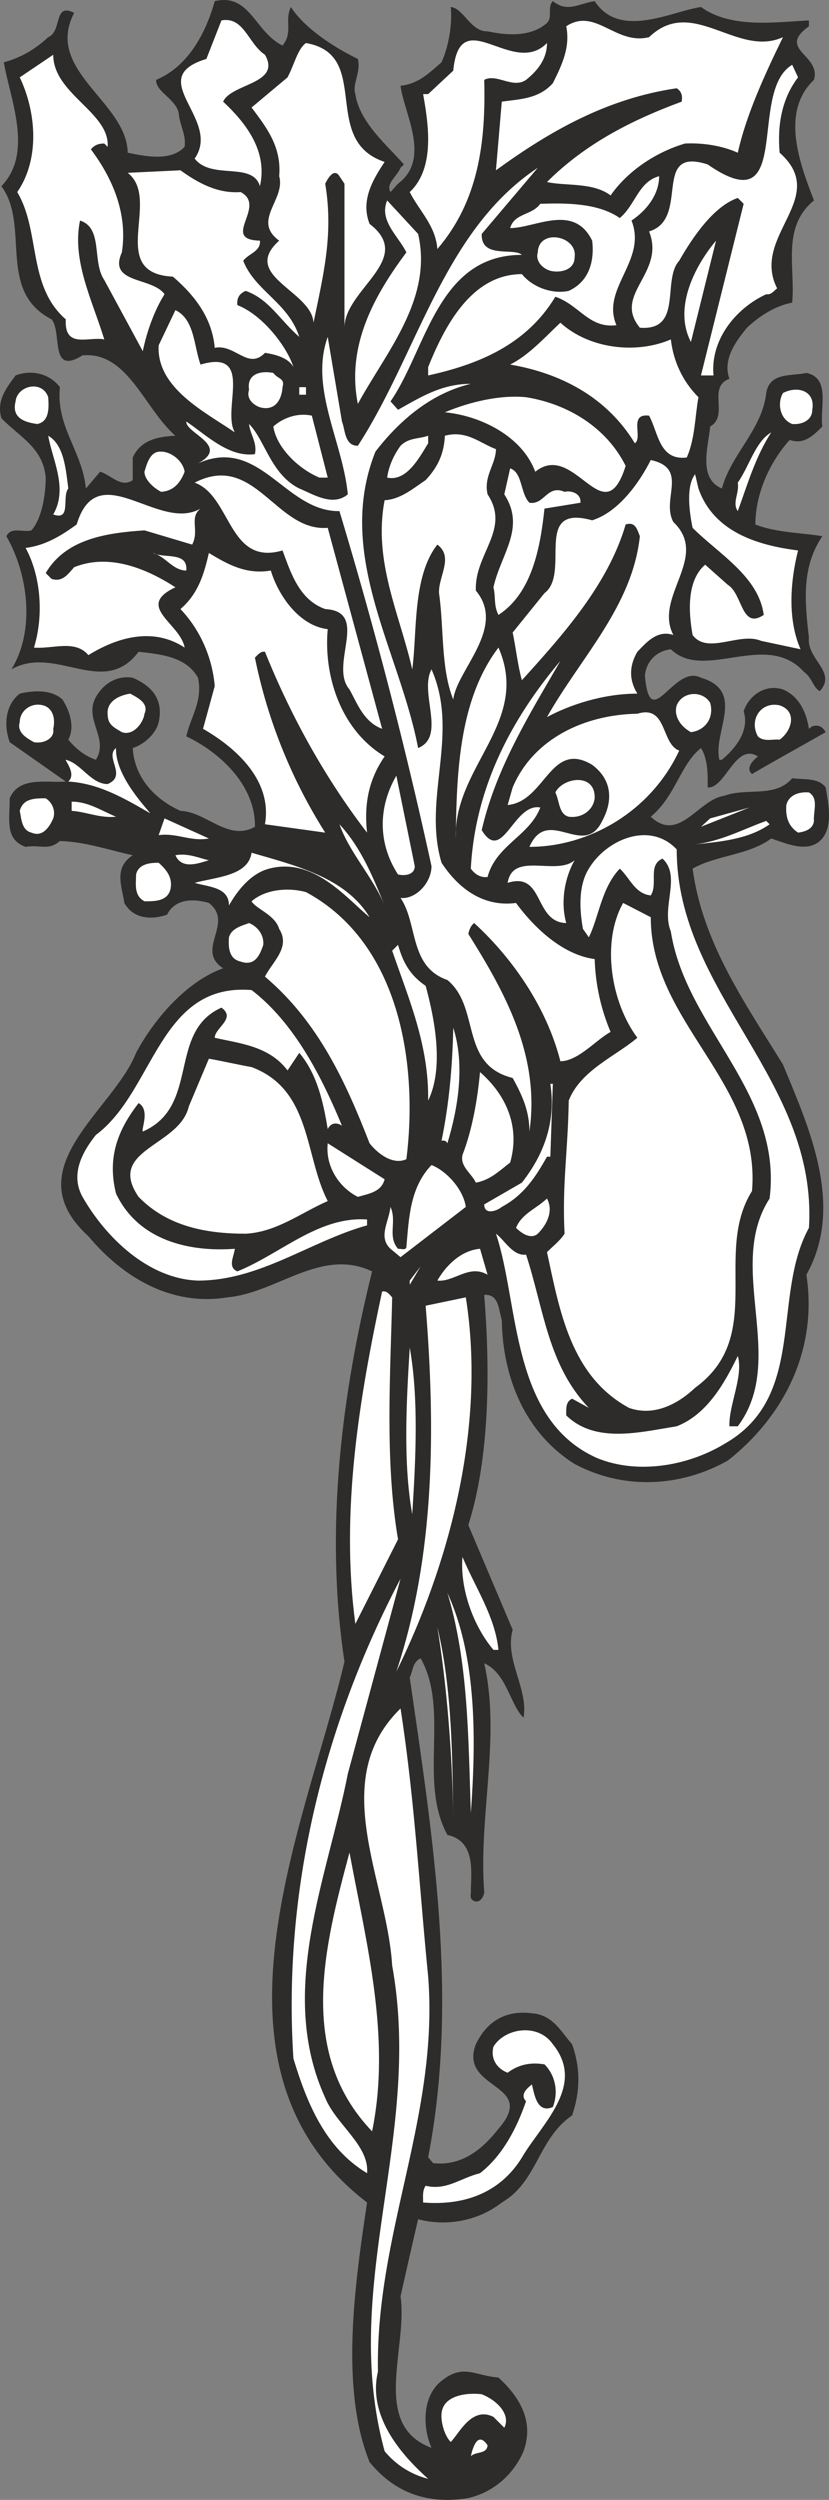 <svg xmlns="http://www.w3.org/2000/svg" width="95.098" height="286.614" viewBox="0 0 71.323 214.96"><rect x="0" y="0" width="71.323" height="214.96" fill="#808080" stroke="none"/><path d="M309.014 313.665c-.504.504 0 1.368-.504 1.872-1.368 1.224-3.456 1.08-5.112.72-1.44.072-2.088-2.016-3.168-2.088.144 1.368-.144 3.312-.792 4.752-1.08.936-2.016 1.872-3.528 2.016.288 2.376 2.664 6.264-.216 8.424l-.648.72c-.432-.72.576-1.368.864-2.088l.288-.288c-1.368-1.584-3.816-3.6-4.176-6.048-.288-.864.504-1.872.216-3.024-2.088-1.008-4.608-2.664-5.76-4.464-.576 1.152.216 2.16-.72 3.312-2.376-1.152-2.808-4.536-5.832-3.816-.792 2.808-2.304 5.616-5.04 6.768-.072 1.008 1.728 1.656 1.944 2.88.072 1.008.648 1.8.504 2.88-1.224 1.296-3.456.792-4.896.504-.072-4.392-7.2-7.056-4.608-12.024-1.8-.936-1.008 1.584-2.232 2.088-1.152 1.08-2.448 1.8-3.816 2.16.504 3.096 2.592 7.776-.216 10.656 2.52 3.384-.432 9 4.32 11.448.936 1.08-.216 4.896 2.664 3.096 3.888-.36 5.328 4.608 7.992 6.912-1.368.072-2.952.288-3.672 1.872v1.944c-1.008.72-1.944-.504-2.808-.72l-1.224 1.44c-.288-3.168-2.592-5.328-2.232-8.712-.936-1.224-2.52-1.512-3.816-1.008-.792 1.08-1.656 2.16-1.224 3.672 1.512 1.584 3.6 2.52 3.816 5.112 0 1.368-.288 3.456-1.224 4.536-.72.216-1.728-.36-2.16.504 1.944 3.384 2.448 8.208.432 11.448 3.816-2.16 7.92 2.52 10.944-1.512 1.944.216 4.104.432 5.112 2.232.432 2.016-.648 3.384-1.008 5.04 3.024 1.44 5.976 4.32 5.904 7.776-2.304 1.296-4.176-1.296-6.408-1.368-2.232-1.008-3.96-2.88-4.104-5.4.936-.288 2.016-1.224 2.232-2.232.432-1.944-.576-3.096-2.232-3.816-1.368-.216-2.52.504-3.168 1.656-1.08 1.944 1.152 3.528 0 5.4-.864-.288-1.656-.864-2.376-1.728.576-1.08.144-2.448-.504-3.456-.936-.864-2.448-.792-3.672-.504-1.296 1.008-1.368 2.808-.864 4.176l4.824 3.384c-1.512.144-4.032-.504-4.824 1.44 0 1.872-.432 3.528 1.368 4.176 1.296-.216 1.944.36 2.952-.504 2.232.072 4.248.792 6.264 1.224-1.656 1.08-.936 2.664-.72 4.104.792 1.44 2.448 1.44 3.672 1.008.72-1.44 2.376-1.368 3.6-1.008 2.232 1.728-1.224 4.032 1.224 5.616-3.024 1.08-5.832 4.176-7.488 7.272-1.944 4.968-10.512 9.936-4.104 15.768 2.952 3.528 7.128 6.048 11.952 5.256 4.248-.36 8.064-4.32 12.456-2.232-2.592 10.44-4.104 22.176-2.376 33.552-3.312 14.112-13.176 34.92 1.944 46.512-1.008 6.768-2.376 15.912.216 22.32 2.16 2.664 5.04 3.672 8.496 3.096 2.16-.504 3.888-2.016 4.752-4.032.936-2.592-.36-4.68-2.16-6.336-2.016-.144-3.024-1.224-4.896.288-1.656 1.296-1.656 3.96-.864 5.76-5.256-1.944-2.016-8.568-2.664-13.032.504-2.232 1.008-4.464 1.512-6.624 2.448.648 5.184.144 7.2-1.44 3.096-1.8 3.096-5.472 6.048-7.488.72-2.088.72-4.104 0-6.12-1.008-1.152-1.656-2.52-3.456-2.664-2.304-.288-3.888.72-4.824 2.664-1.512 3.96 5.4 3.312 1.944 7.272-1.296 1.656-3.096 3.24-5.616 2.952l-.432-.504c2.664-13.68.36-27.792-1.584-41.256.288-.576.216-1.296.936-1.656 2.52 4.464-.216 10.584 2.304 15.192 2.304.504 2.088 2.88 2.016 4.68.072.288-.216.792.288 1.008.504.216.864-.432.864-.792-.504-6.48 1.44-13.32 0-19.656 1.944.864 2.232 3.6 3.384 4.68.432-2.52-1.656-4.968-.936-7.56l-3.816-9c1.872-5.904 1.872-13.464 1.368-19.8 1.296-.072 1.224 1.296 1.512 2.16.072 4.968 2.016 9.72 6.264 12.384 4.176 2.232 9.072 2.016 13.176-.288 4.68-3.672 7.776-9.36 6.768-15.984 3.312-5.904.216-12.672-2.016-18.072-3.24-5.256-6.912-10.44-7.776-16.848 2.016-1.152 4.824-1.152 6.768-2.592 1.296.432 3.024 1.224 4.176.216 1.224-1.08.72-3.312.504-4.608-.648-.864-1.872-.648-2.88-.792-1.44 1.728-3.96.792-5.832 1.512-2.232.288-3.888 4.104-6.336 1.8 2.16-1.8 2.52-4.464 4.32-5.904.648 1.008.576 2.52.576 3.384 1.512.144 2.376-3.888 4.32-2.664-.432.36-1.08 1.008-.504 1.512 2.088-1.224 4.464-2.52 6.336-3.6-.288-.504-.648-.648-1.152-.504l-.288.216c-.216-1.44-.864-2.808-2.232-3.384-1.584-.504-2.952.576-3.384 1.872.504 1.584-.576 3.096-1.872 4.176h-.216c-.576-2.376 2.304-5.904-1.584-7.056-2.376-1.224-4.392 4.968-4.824-.216.144-1.224 1.008-2.088 2.232-2.232 2.88 2.808 8.208-1.656 11.448 1.944.72.504.792 1.368 1.368 1.656 1.512-1.656-1.152-2.736-.936-4.608-.36-3.096-.648-6.048 1.152-8.712-1.584-.288-3.96-.288-5.76-1.008 0-2.448 1.08-5.184 2.952-7.272 1.224.432 2.016-.36 2.808-1.152-.216-1.656.72-4.176-1.368-4.608-1.296.288-3.168-.072-3.456 1.728-.36 3.168-3.024 5.256-3.816 8.208-2.088-.864-1.152-3.672-1.008-5.328 1.656-.936-.288-3.384 1.656-4.104-.576-1.584.432-3.096 1.512-4.392 1.152-1.08 2.448-1.872 3.888-2.16.288-3.024-.936-6.48 1.872-8.784-1.152-3.024-2.952-7.56 0-10.368.648-2.16-3.24-2.592-.432-4.608v-.504c-2.88.144-6.696.72-9.288-1.152-2.52.36-6.984 2.808-9.144-.504-1.44.216-2.304 1.008-3.6 0z" style="fill:#2d2c2b" transform="translate(-261.45 -313.565)"/><path d="M310.166 315.825c.36 1.8-.36 3.312-1.152 4.896-1.224 1.368-2.88 1.368-4.392 1.584l-.504 5.904c4.752-3.456 9.648-6.192 15.552-7.056.432.288.504.648.432 1.152-4.104 1.512-8.208 3.528-11.592 6.912 1.584.36 3.96 0 5.472 1.152 1.512-2.16 3.96-3.744 6.408-4.464 1.656-.072 3.24.216 4.536.792.72-3.24 2.304-6.696 3.888-9.936-3.96 1.8-7.776-3.6-11.52 0-2.88.72-4.608-2.592-7.128-.936zm-30.96 2.808c-5.472 1.656 1.368 5.184-1.008 8.568 1.44 1.872 4.968.216 5.616 2.376.648-2.88-1.008-5.256-3.168-7.272.72-1.584 5.04-1.512 3.6-4.032-1.44-.936-1.8-3.312-3.744-2.952z" style="fill:#fff" transform="translate(-261.45 -313.565)"/><path d="M298.286 321.657h-.432c.432 2.448 1.08 6.336-1.152 8.424.792 1.584 2.232 2.88 2.376 4.896 3.528-4.104 4.176-9.144 4.032-14.544 1.08-.576 2.448.792 3.6 0 1.08-.864 1.8-1.872 1.8-3.168-2.952 3.024-7.488-3.6-8.064 2.376zm-12.096-1.44-3.096 2.592c1.296 1.728 2.592 3.384 2.376 5.904.576 2.016-2.376 3.816 0 5.544-3.384 3.024 2.808 4.32 2.952 7.056.864-4.176 1.728-7.632 1.008-11.952.144-.288.72-1.44 1.224-.648l.432.648v12.384c0-3.312 6.12-5.904 2.16-8.928-.792-2.016.288-3.816 1.296-5.328-5.616-1.872-1.008-9.216-6.768-10.224-.72.504-1.008 1.872-1.584 2.952zm-23.04 0c1.44 3.024 1.728 7.056-.216 9.864 2.016 3.384.864 8.064 4.176 10.944-.144 2.592 2.016 1.44 3.312 1.728-1.008-3.312-2.808-6.768-2.088-10.224 2.016.648 1.008 3.528 2.088 5.112l3.312 6.12c.36-1.728 1.008-3.528 1.872-4.896-1.08-1.512-4.896-.864-3.672-3.6.504-3.24-.72-6.264-2.664-8.856.288-.36.648-.504 1.152-.504l.288.288c.216-2.952-4.68-4.536-4.68-7.92zm59.184 7.488c-4.896-1.584-1.44 4.68-5.04 5.76 1.44 3.6-3.168 5.4-.792 8.28 3.744.288 1.872-4.104 3.384-5.76 1.152-2.016 2.952-4.68 5.04-5.4l.504.504-3.672 14.76h1.08c-.288-3.024 1.872-5.76 4.536-6.984.432.072.648-.288.936-.504-2.304-4.536 4.608-7.776.216-11.664-.216-2.448.216-4.68 1.584-6.48l-.504-1.08c-3.888 2.304.216 13.752-7.272 8.568z" style="fill:#fff" transform="translate(-261.45 -313.565)"/><path d="M292.238 351.897c-1.152 0-1.08-1.368-1.368-2.088l-1.224-7.272c-1.584 4.392 1.296 9 1.728 13.536-1.296 1.08-2.952 0-4.176-.504-2.448-1.224-2.952-4.176-4.32-5.544.072.864.72 1.584.504 2.592-2.232.288-4.104-1.584-5.904-2.808-.072 1.008 3.816 2.088 1.008 3.6 5.328-2.376 7.488 4.176 12.168 4.104a404.072 404.072 0 0 1 7.92 30.528c0 1.44-1.368 2.88-2.664 2.736 1.512 2.232.72 5.904 4.032 7.056 2.88 2.376 1.008 7.272 5.616 8.424.792 1.44 1.44 2.808 1.44 4.608.936-6.48-2.088-11.952-5.256-16.992.072-.36.216-.72.504-.936 3.384 3.096 6.264 7.344 7.416 11.88 1.512 0 3.024-1.8 4.32-2.52a17.356 17.356 0 0 1-1.368-6.264c-2.736-.36-5.184-2.664-6.768-4.824-2.736.36-4.896-1.152-6.408-3.456-1.656-5.544 1.584-11.088-.864-16.632-1.08 2.016 1.296 5.76-1.152 6.768-1.584-8.352-7.2-16.632-3.672-25.488 2.16-2.808 4.896-5.04 8.208-5.832-2.52 0-4.32 1.152-6.264 2.232l-.648-.72c3.096-4.464 4.032-12.6 11.304-12.6-.72-.648-3.528.36-3.456-1.8l4.824-5.688c-8.136 5.4-10.296 15.912-15.48 23.904z" style="fill:#fff" transform="translate(-261.45 -313.565)"/><path d="M272.438 328.425c2.952 2.304-1.872 8.64 3.888 8.928 2.016 1.728 3.384 3.672 3.6 6.12 1.728-.36 2.88 1.944 4.32.432.936.144 2.016.432 2.448 1.224-.504-1.656-2.592-4.464-4.824-5.328-.072-.648.216-1.008.72-1.224 2.016.72 2.88 2.448 4.608 3.96-.936-2.952-3.816-3.96-4.824-6.552.504-.648 1.512-.792 1.44-1.728-3.456-.072.648-2.952-1.656-4.176-2.016.144-3.672-.792-5.184-1.872zm42.336 3.888c-1.872-1.296-4.608-1.296-6.84-1.224-.72 1.008-2.232.792-2.592 2.088 2.16 0 5.472-2.16 7.056 1.08.216 1.8-.288 3.528-2.016 4.32-1.296.288-3.024-.216-4.032-1.44-4.392 0-6.696 4.608-8.064 7.992v.72c4.248-.936 8.424-2.592 10.944-6.768 2.088.72 2.88 2.736 5.256 2.448-1.368-3.168 2.664-5.544 1.296-9 1.296-.864 2.376-2.232 2.376-3.816-1.8.504-2.016 2.448-3.384 3.6zm-18.36 2.952c-2.736 3.672-5.184 7.992-4.176 13.032 2.376-4.392 6.48-9 5.184-14.616l-2.664-2.88c-.72 1.728.936 3.024 1.656 4.464z" style="fill:#fff" transform="translate(-261.45 -313.565)"/><path d="M307.718 335.265c-.216.72.36 1.368 1.08 1.584.864.216 2.088-.072 2.088-1.152.288-1.872-3.096-2.52-3.168-.432zm13.176 7.704 2.16-8.712c-1.872 2.232-3.672 5.832-2.16 8.712zm-45.792.288c-.216 3.672 4.032 5.76 6.552 7.488-1.152-1.944 1.728-7.2-2.952-5.832-.576-1.584-.504-3.888-2.16-4.68zm30.24 1.656c4.248.72 8.28 2.736 10.728 6.768.72-.504-.576-2.592 1.224-2.376.792 1.44.864 3.888 3.24 3.6.72-1.584.72-3.672 1.008-5.184-1.368-1.368-2.16-3.096-2.376-4.968-3.024 1.296-7.056.792-9.504-1.44-1.368 1.296-2.736 2.808-4.32 3.6zm-22.464 2.16c-.288.864.504 1.368.936 1.512 1.296.36 1.872-.648 1.944-1.728.216-.792-.36-.648-.792-1.224-1.08-.216-2.304.072-2.088 1.44zm4.32.432h.576v-.648h-.576zm-24.408.575c-.36 1.44.792 1.8 1.872 1.945 1.008-.216 1.008-1.296.936-2.304-.504-1.512-2.664-1.008-2.808.36zm66.024-.72c-.504.865-.288 2.233.792 2.665.792.072 1.728-.288 1.728-1.224.288-1.656-1.296-2.088-2.52-1.44zm-29.088 1.657c3.024.288 6.624 2.016 7.776 5.112 3.384-2.736 5.904 5.472 7.776-.504-1.656-3.312-4.968-5.328-8.568-5.904-2.16-.216-4.752.36-6.984 1.296zm-14.76 1.223c.288 1.873 2.232 3.673 3.96 4.393h.72l-1.368-5.328c-1.368-.288-2.592.288-3.312.936zm39.96 4.825c.144.936-.504 1.728 0 2.448.792-2.16 1.512-4.68 2.88-6.768-1.368.792-1.872 2.88-2.88 4.32zm-26.856-.216c-1.08.72-2.16 1.656-3.528 1.728-1.008 5.256 1.296 9.792 2.376 14.544.432-3.096 0-7.992 2.16-10.728 1.44 1.08.072 2.736.144 4.176.432 2.952.144 6.48 1.224 9.144.288-2.52 4.608-6.192 1.944-9.36-.144-3.168 3.024-5.256 1.008-8.28-.36-1.584.72-2.592.72-3.888-1.368-.504-2.52-1.656-4.392-1.152-.072 1.512-.576 2.664-1.656 3.816zm-2.16-2.952c-.576.792-1.008 1.728-1.152 2.736 1.656.36 2.736-1.656 3.528-2.952v-.648c-.792.288-1.656.144-2.376.864zm-30.312-.864c.36 2.088 1.728 4.536.432 6.768 1.584.576.72-1.512 1.296-2.232-.216-1.656-.36-3.744-1.728-4.536zm8.28 3.096c0 .72.864 1.44 1.44 1.728 1.08-.072 1.656-.792 2.016-1.728-.144-.936-1.152-1.728-2.016-1.728-.936-.072-1.224 1.008-1.44 1.728z" style="fill:#fff" transform="translate(-261.45 -313.565)"/><path d="M312.398 358.305c-5.184-1.44-1.8 4.536-4.104 6.264l-2.736 3.384c.288 1.368.432 2.808.792 4.104 3.456-3.816 7.416-8.208 8.928-13.392.864-.288 1.008.504 1.224 1.008-.648 6.048-5.112 10.44-7.992 15.552 1.872-1.008 4.752-2.016 7.776-2.016-.72-1.152-.72-2.376 0-3.6.648-.648 1.656-1.944 3.096-1.44-1.728-3.312 3.168-6.696 0-9.72-1.08-1.944 1.368-4.608-1.944-5.328-.936 1.872-2.736 4.464-5.04 5.184z" style="fill:#fff" transform="translate(-261.45 -313.565)"/><path d="M304.838 356.073c1.872 2.88-.288 5.112-.936 7.992.216.864 0 1.512.432 2.376 2.88-1.872 3.6-5.76 3.96-9.144l3.096-.504c.072-.792-.792-1.08-1.368-.936-1.512-.648-1.728 1.152-3.024.936-.792-.792-.576-2.592-1.656-2.952zm16.2 2.88c2.232 2.232 5.688 4.176 6.12 7.488-1.944 1.296-1.8-1.8-3.096-2.592l-1.944-1.728c-1.584 1.368-1.44 4.032-1.08 6.048 1.296 1.728 4.032-.288 5.904.504l3.384.72c-1.08-2.448-.936-5.616-.216-8.496-3.456-.432-7.272-1.584-8.568-5.328l-.288-1.224c-.792 1.008-.504 3.24-.216 4.608zm-42.84-3.888c3.168 1.152 2.88 7.2 7.56 5.832.72 1.944 1.44 4.248 3.672 5.04 3.888.216.288 4.824 2.088 6.912.648 1.152 1.224 2.808 2.808 3.384l-4.68-17.28c-4.464.36-6.264-6.552-11.448-3.888zm-14.544 5.615c1.296 2.377 1.584 5.76.72 8.569 1.584.144 3.528-.72 4.68.648 2.448-1.512 5.544-2.448 8.28-.648-.36-2.088-4.32-3.528-.792-5.184-2.448-1.584-5.688-2.952-8.712-1.728-.576.648-1.008 1.296-1.944 1.008l-.504-.504c1.728-2.952 5.256-3.456 8.496-3.672l4.104 1.224c.648-1.224-.288-2.304.72-3.096-3.6 2.088-8.856-4.608-10.656 1.368-1.296.936-2.664 1.8-4.392 2.016z" style="fill:#fff" transform="translate(-261.45 -313.565)"/><path d="M279.422 361.113c-.432 1.872-.936 3.528-2.448 4.824 1.656 1.728 2.736 4.104 2.952 6.624l-1.008 3.672c2.88 1.656 5.976 4.464 5.328 8.208l5.184.72a44.68 44.68 0 0 1-6.048-15.048c.216-.216.504-.576.864-.504 2.232 5.544 5.184 10.872 8.784 15.552-.288-2.592.216-4.68 1.512-6.552-3.816-2.304-5.256-6.984-4.896-10.944-2.448-.288-4.248-2.88-4.896-5.04-2.088.36-3.672-.504-5.328-1.512zm-4.824 0c1.08.288 1.728 1.512 2.88 1.512.144-1.656-1.872-1.008-2.88-1.512zm26.064 24.552c-.216-6.192 6.48-10.008 3.672-16.416-3.384 4.464-3.6 10.728-3.672 16.416zm1.296 2.592c.36.504.864.792 1.44.72.72-2.736 3.6-3.528 4.536-5.976-2.304-.432-3.24 4.896-5.04 1.944 1.224-5.328 4.104-9.936 6.768-14.544-4.32 5.112-7.344 11.016-7.704 17.856zm17.712-14.04c-.288 1.008.432 1.872 1.224 2.304 1.224-.144 2.016-1.224 1.656-2.52-.648-1.08-2.376-1.008-2.88.216zm-48.96.72c0 .936.504 1.152 1.224 1.584 1.008.36 1.872-.864 1.944-1.584.432-.936-.72-1.44-1.224-1.728-.936.144-2.016.648-1.944 1.728zm55.944 1.943c.504.505 1.296.217 1.872.289 1.08-.792 1.512-2.448 0-2.952-1.584-.36-2.664 1.224-1.872 2.664zm-63.504-1.223c-.288.936.72 1.44 1.224 1.728.792.144 1.8-.288 1.656-1.152.216-.936-.072-1.8-.864-2.016-1.08-.288-2.016.504-2.016 1.44z" style="fill:#fff" transform="translate(-261.45 -313.565)"/><path d="m305.558 381.273-.432 1.512c3.24-.288 3.672-5.616 7.272-3.456 1.728 1.296 1.8 3.096.864 4.824-1.584 3.312-4.68-1.368-6.264 2.232 5.112 0 10.44-3.024 12.888-8.28-1.584-.576-1.008-3.96-3.6-3.168-4.464.072-8.928 2.088-10.728 6.336zm-34.848-.288c-1.44 0-2.304-1.8-3.6-2.088-.072.072.936 1.224.216 1.872 2.592.144 4.824 1.44 7.056 2.736-.576-.72-3.024-3.312-2.952-5.616-1.008.792 1.008 2.376-.72 3.096zm24.984 7.775c.648.145 1.44 0 1.44-.72l-1.584-7.775c-1.584 2.736-1.584 5.832.144 8.496z" style="fill:#fff" transform="translate(-261.45 -313.565)"/><path d="M309.23 381.705c.36.72.288 1.872 1.152 2.088 1.08.144 2.088-.504 2.232-1.584.072-2.232-2.736-1.8-3.384-.504zm19.872 1.08c-.072 1.008.144 1.8 1.008 2.376.576-.072 1.296-.288 1.368-1.008-.072-.792.432-1.944-.432-2.448-.864-.072-1.728.216-1.944 1.08zm-65.952.504c.144.648.144 1.656 1.008 1.872 1.008.432 1.584-.576 1.872-1.224.216-.648-.072-1.368-.648-1.728-.936 0-1.944 0-2.232 1.08zm4.464 0c1.224.072 2.448.648 3.816.504-1.224-.504-2.376-1.296-3.816-1.296zm54.144 1.368 4.176-1.656-3.384.936zm-46.656.72c1.584-.216 2.736.576 4.32.288l-3.816-1.728zm46.152.792c2.088-.216 4.608-.432 6.408-1.728l-.288-.288c-2.016.72-3.816 1.728-6.12 2.016zm-26.712 5.256c-1.008-2.448-2.016-4.968-3.888-6.984.864 2.448 2.88 4.536 3.888 6.984zm17.568-3.168c-.936 1.512-.792 3.6-.504 5.184l.504.72c.864-1.728 1.08-4.248 2.664-5.904.864.792 1.296 2.16 2.664 2.304.648-1.008-.288-2.592 1.008-3.168 1.656 1.512-.144 4.176.72 6.264 1.296 8.28 9.648 13.896 8.496 22.968-3.816 5.904 1.584 13.824-2.736 19.584h-.72c-.072-1.8 1.224-4.32.72-6.048-1.152 2.376-2.664 5.04-5.256 6.048-3.168.504-6.984 1.512-9.504-.936 0-.576-.072-1.152.504-1.44l1.44.792c-3.528-3.672-3.888-8.568-5.4-13.176-1.152.144-1.872-1.296-2.592-1.8 2.016 5.976 1.224 15.984 8.712 19.296 3.528 1.44 7.848.648 10.944-1.224 7.128-4.032 4.032-12.672 7.272-18.576.792-12.744-11.376-20.16-11.376-32.544-2.304-2.448-6.048-.864-7.56 1.656zm-29.016-1.368c-.288 2.016-3.096 2.088-4.896 2.592 1.224.36 2.952.36 2.952 1.944.648-1.152 1.8-2.736 3.456-3.168 3.816-1.008 6.624 2.52 8.64 4.176-2.088-3.456-6.48-4.464-10.152-5.544zm-6.552.216c.576 1.296 2.088.648 2.88.432-.72-.144-1.8-.648-2.88-.432zm28.584 2.375c3.168-1.007 2.232 3.385 5.04 3.457-.504-1.8-.144-3.888.72-5.4-1.584 1.368-5.328-.792-5.76 1.944zm-31.968-.72c0 .793-.216 1.8.72 2.305.936 0 1.944 0 2.232-1.008.216-1.008-.288-1.656-1.008-2.304-.504 0-1.728 0-1.944 1.008z" style="fill:#fff" transform="translate(-261.45 -313.565)"/><path d="M283.094 391.065c.36.648 2.016 1.152 2.376 2.376 1.008 1.584-.576 2.808-1.224 4.104 4.608 3.888 6.984 9.144 9 14.328.792 1.008 2.088 1.872 3.168 1.368 1.008-8.064-.504-18.576-8.64-22.968-1.584-.432-3.528-.216-4.68.792zm33.192 11.735c-1.872 1.585-4.896 2.809-5.904 5.4-.072 4.465-.576 7.129-.36 11.449-.36.576-1.008 1.08-1.512 1.584 1.08 4.968 2.016 10.656 7.056 13.392 2.232.792 4.32-.432 5.688-1.728 6.12-4.464 1.512-11.52 4.896-16.92.792-9.36-8.712-14.472-8.712-23.544l-2.376-1.224c-1.872 3.312-1.08 8.496 1.224 11.592z" style="fill:#fff" transform="translate(-261.45 -313.565)"/><path d="M281.15 394.16c-.072.865 0 1.873 1.008 2.089 1.224.432 1.656-.576 1.944-1.44.072-.864-.504-1.584-1.224-1.872-.576.216-1.512.432-1.728 1.224zm14.04 1.153c1.44 4.176 3.168 8.136 3.096 12.888 1.368-2.808.576-6.984-.216-9.864-1.368-.936-1.944-2.016-2.376-3.528zm-25.488 15.84c-1.152 1.44-2.232 3.384-1.152 5.328 2.016 3.528 5.688 7.056 9.936 7.2 5.328 0 9.648-3.384 14.544-4.752v-.504c-4.176-.288-7.416 2.952-11.16 4.464-.864-.36-.288-1.296-.216-1.944-3.816.288-8.28-.648-10.224-4.752-.792-3.168.216-5.544 1.944-7.776 1.008.576.216 2.232.36 2.448 4.968-2.16 2.088-8.568 6.768-10.656 1.296.936-.576 1.728-.576 2.592 2.232.504 4.68.72 6.264 2.808l1.008-1.512c1.584 1.872 2.088 4.392 2.448 6.552.288-.576.792-.576 1.224-.288-1.728-4.176-4.104-8.856-7.776-11.664-7.992-.648-8.352 8.712-13.392 12.456zm29.736.504c.288-.072.432.072.504.216.936-3.096 1.512-6.768.504-9.936-.072 3.384-.36 6.552-1.008 9.72z" style="fill:#fff" transform="translate(-261.45 -313.565)"/><path d="M277.694 408.705c-.792 3.456-7.128 3.672-4.32 7.776 2.448 2.52 5.76 3.168 9.216 3.168 2.664-.144 4.752-1.8 7.056-2.808-2.016-3.888-1.368-9.576-6.552-11.52-1.224-.216-2.448-.504-3.672-.72zm23.544 4.175c-.216 1.009.792 1.585 1.152 2.377 1.224-.216 2.016-1.008 2.952-1.728.864-3.024-.288-5.76-2.592-7.776-.216 2.304-.648 4.896-1.512 7.128z" style="fill:#fff" transform="translate(-261.45 -313.565)"/><path d="m306.35 415.257-3.24 1.872c0 .936 1.08.576 1.512.216 1.872-1.008 2.88-2.52 3.888-4.32h.288l.216-6.264h-.216c.504 3.312-.576 6.12-2.448 8.496zm-14.112 1.223c1.008-.287 2.016-.431 2.304-1.511l-4.896-3.096c-.216 2.016 1.008 3.816 2.592 4.608zm4.176 4.32c-.072.289-.36.145-.72.145-.936-1.08-.072-2.304-.648-3.6-.144 1.296-1.08 2.592 0 3.6l.864.72 5.616-4.32c-.216-1.512-1.656-3.096-2.952-3.6-1.872 1.944-1.944 4.608-2.16 7.056zm9.432-1.655c.504.504 1.296 1.008 1.872.504.792-.792 1.368-1.944.792-3.024-1.008.936-2.16 1.296-2.664 2.52zm-6.768 4.535c1.44.145 2.736-1.44 4.32-.503l-.648-2.232c-1.728.144-3.024 1.584-3.672 2.736zm-2.376.36.936-1.583-.936 1.224zm-2.376.577c-1.944 9.072-3.6 18.864-2.304 28.584l3.672-7.272c-1.152-6.768-.648-14.328-.504-20.808-.288-.288-.432-.576-.864-.504zm3.744 1.223c.864 10.657.792 21.529-2.52 31.465 4.392-8.928 7.776-20.808 5.976-32.184z" style="fill:#fff" transform="translate(-261.45 -313.565)"/><path d="M296.918 443.769c.288-4.608.576-9.864-.216-14.328-.288 4.68-.576 9.936.216 14.328zm6.984 11.664h.432c-.288-2.88-2.016-5.4-3.096-7.992-.216 2.52.792 5.76 2.664 7.992zm-17.208 35.136c1.152 3.816 2.736 7.704 6.336 9.864.216-2.376-2.664-4.176-3.6-6.48-4.176-9.144.216-19.008 1.944-27.864l4.536-16.776c-6.624 12.6-10.152 26.856-9.216 41.256zm15.264-21.096c.432-5.976.576-13.32-2.016-18.936 1.8 5.904 1.8 12.456 2.016 18.936zm-1.512.504c-.072-4.896-.072-11.16-1.368-16.488.792 4.824 1.296 10.8 1.368 16.488z" style="fill:#fff" transform="translate(-261.45 -313.565)"/><path d="M295.19 482.577c2.664 14.76-4.536 27.504-.648 41.76a7.103 7.103 0 0 0 3.744 2.376c-2.088-1.872-5.256-5.256-4.32-9.216-.216-11.952 5.256-21.96 4.32-33.984-.792-7.992-1.152-15.12-2.376-23.04-6.336 6.192-1.152 14.76-.72 22.104z" style="fill:#fff" transform="translate(-261.45 -313.565)"/><path d="M293.462 496.833c1.656-8.064-.504-16.2-1.944-23.976-2.16 8.064-4.536 17.208 1.944 23.976zm10.44-7.273c-.288 1.153.432 1.945 1.224 2.233.864-.648 1.872-.936 3.168-.72.936.936 1.224 2.376.72 3.672-1.368.576-1.584-1.08-1.8-1.944-.36.288-1.08.864-.504 1.44-.792 2.304-2.016 4.68-3.96 6.192-1.728.432-2.88 1.512-4.68 1.08-.288.432-.216.936-.216 1.44 3.6.288 6.768-.864 8.64-4.104 1.728-2.808 5.328-6.048 2.52-9.504-1.296-1.872-4.176-1.368-5.112.216zm-4.464 31.537c-.072.648.216 1.872.792 2.448.72-.72 1.8-3.096 3.672-2.16l.936.936c.576-1.152-.648-2.376-1.944-2.88-1.08-.144-3.312 0-3.456 1.656zm2.52 3.672c.432-.432 1.368-.144 1.44-.936-.864-1.296-1.296.288-1.44.936z" style="fill:#fff" transform="translate(-261.45 -313.565)"/></svg>
